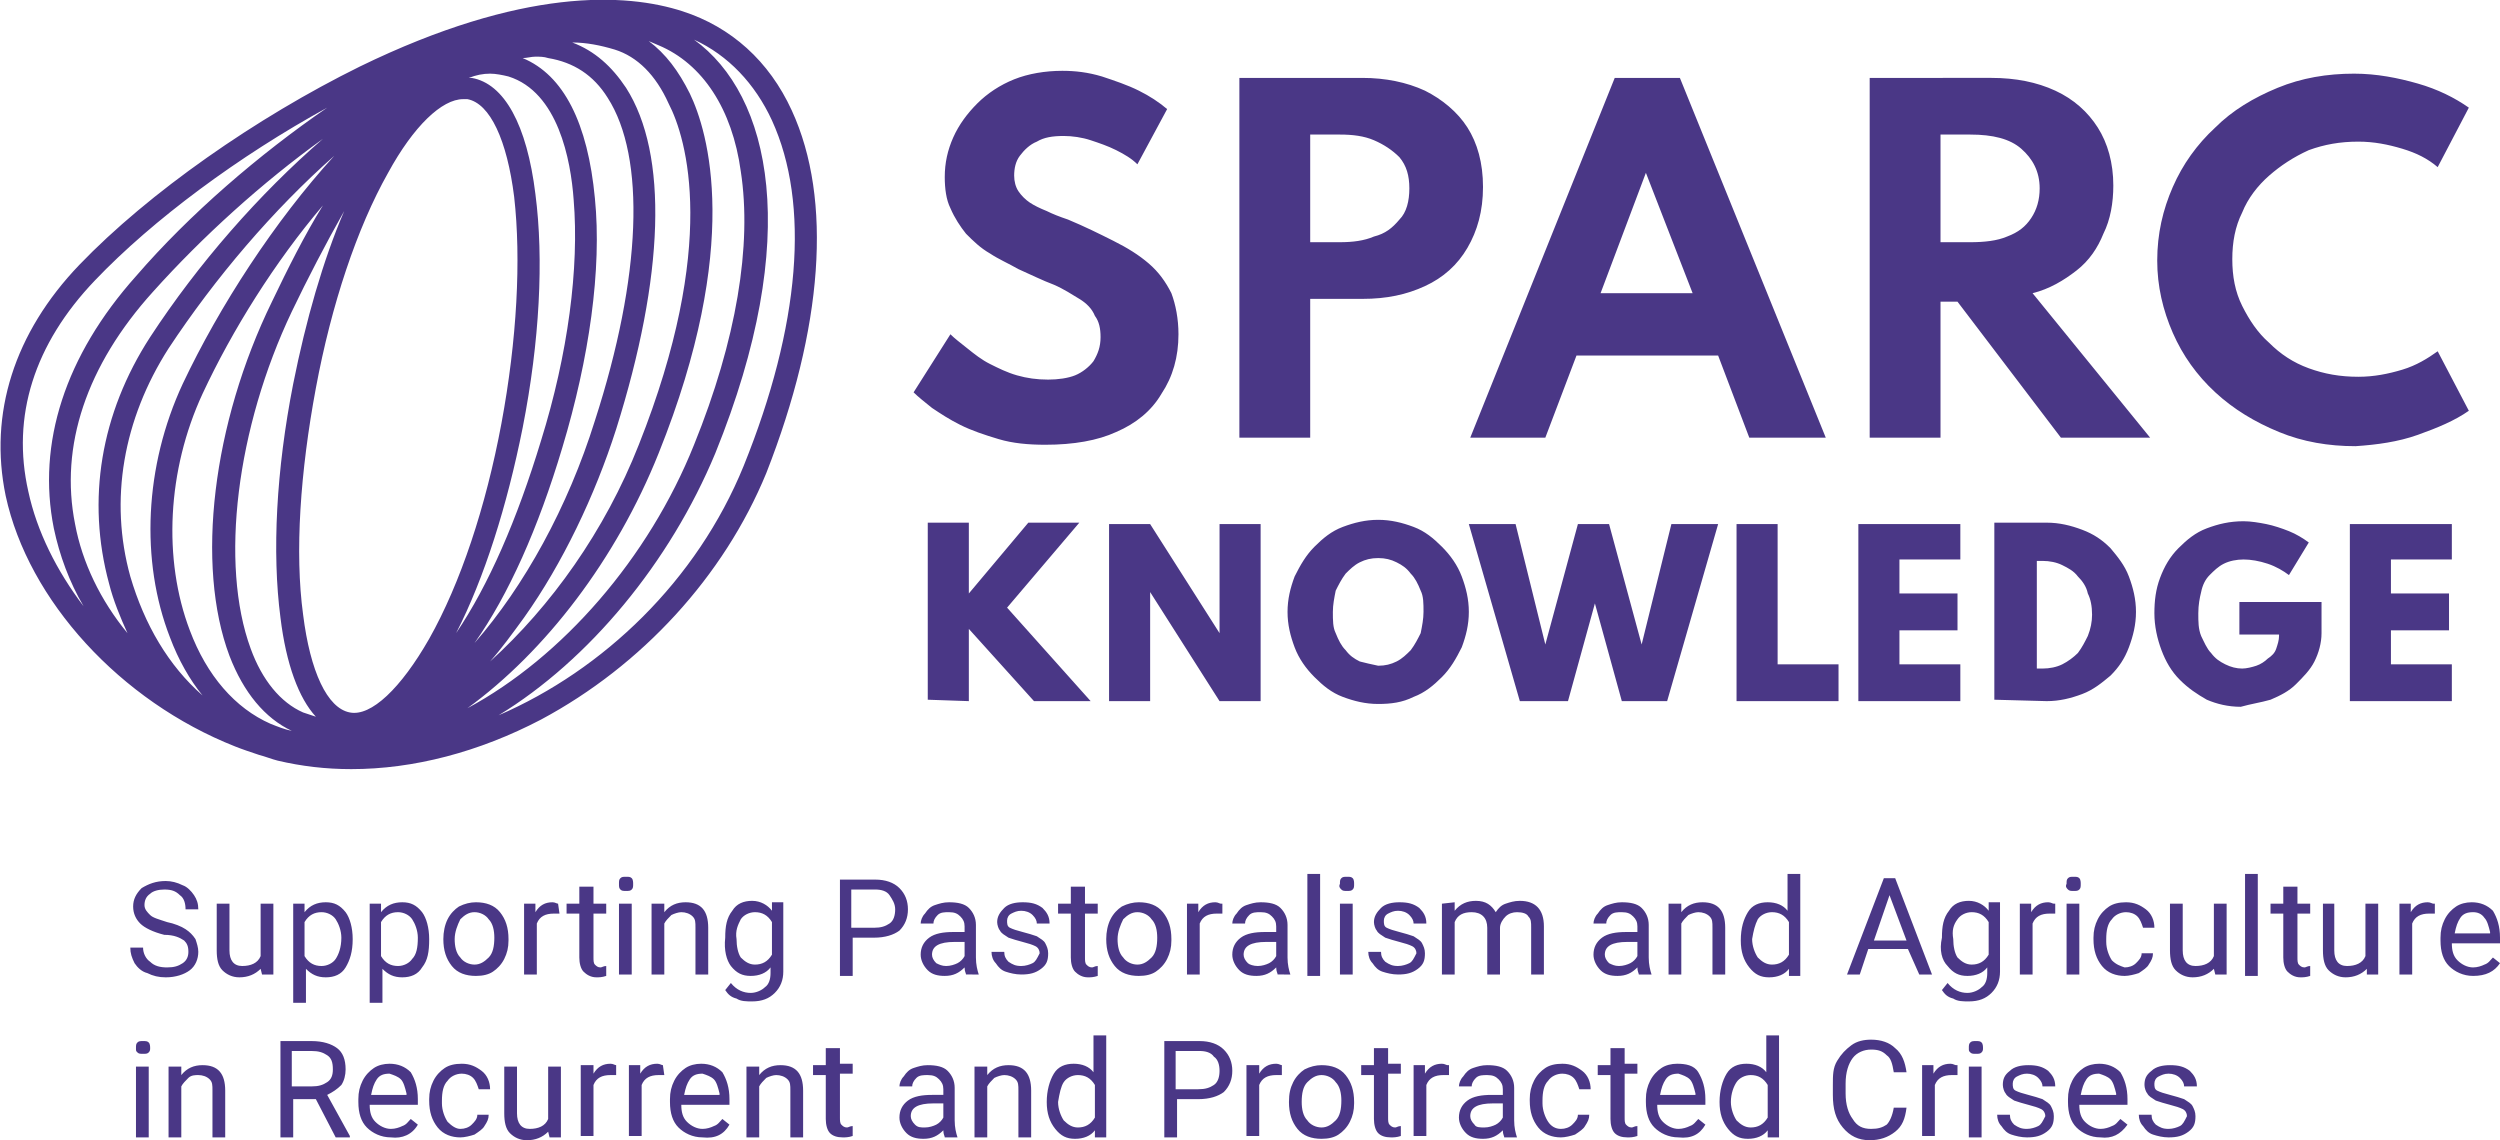 <?xml version="1.0" encoding="utf-8"?>
<!-- Generator: Adobe Illustrator 24.1.0, SVG Export Plug-In . SVG Version: 6.00 Build 0)  -->
<svg version="1.1" id="Layer_1" xmlns="http://www.w3.org/2000/svg" xmlns:xlink="http://www.w3.org/1999/xlink" x="0px" y="0px"
	 width="176.5px" height="80.5px" viewBox="0 0 176.5 80.5" style="enable-background:new 0 0 176.5 80.5;" xml:space="preserve">
<style type="text/css">
	.st0{fill:#4A3786;}
</style>
<g>
	<path class="st0" d="M173.1,49.5v-2.6h-4.3v-2.4h4.1v-2.6h-4.1v-2.4h4.3V37h-7.2v12.5H173.1z M160.3,49.4c0.7-0.3,1.3-0.6,1.8-1.1
		s1-1,1.3-1.6s0.5-1.3,0.5-2v-2.2h-5.8v2.3h2.8v0.1c0,0.3-0.1,0.6-0.2,0.9c-0.1,0.3-0.3,0.5-0.6,0.7c-0.2,0.2-0.5,0.4-0.8,0.5
		s-0.7,0.2-1,0.2c-0.4,0-0.8-0.1-1.2-0.3c-0.4-0.2-0.7-0.4-1-0.8c-0.3-0.3-0.5-0.8-0.7-1.2c-0.2-0.5-0.2-1-0.2-1.6s0.1-1.1,0.2-1.5
		c0.1-0.5,0.3-0.9,0.6-1.2c0.3-0.3,0.6-0.6,1-0.8s0.9-0.3,1.4-0.3s1.1,0.1,1.7,0.3s1.1,0.5,1.5,0.8l1.4-2.3
		c-0.4-0.3-0.9-0.6-1.4-0.8s-1.1-0.4-1.6-0.5s-1.1-0.2-1.6-0.2c-1,0-1.8,0.2-2.6,0.5c-0.8,0.3-1.4,0.8-2,1.4c-0.6,0.6-1,1.3-1.3,2.1
		s-0.4,1.6-0.4,2.5s0.2,1.8,0.5,2.6s0.7,1.5,1.3,2.1c0.6,0.6,1.2,1,1.9,1.4c0.7,0.3,1.5,0.5,2.4,0.5
		C158.9,49.7,159.6,49.6,160.3,49.4 M143.8,39.6h0.4c0.5,0,1,0.1,1.4,0.3s0.8,0.4,1.1,0.8c0.3,0.3,0.6,0.7,0.7,1.2
		c0.2,0.4,0.3,0.9,0.3,1.5c0,0.5-0.1,1-0.3,1.5c-0.2,0.4-0.4,0.8-0.7,1.2c-0.3,0.3-0.7,0.6-1.1,0.8s-0.9,0.3-1.4,0.3h-0.4V39.6z
		 M144.5,49.5c0.9,0,1.7-0.2,2.5-0.5s1.4-0.8,2-1.3c0.6-0.6,1-1.2,1.3-2s0.5-1.6,0.5-2.5s-0.2-1.7-0.5-2.5s-0.8-1.4-1.3-2
		c-0.6-0.6-1.2-1-2-1.3s-1.6-0.5-2.5-0.5h-3.7v12.5L144.5,49.5L144.5,49.5z M138.4,49.5v-2.6h-4.3v-2.4h4.1v-2.6h-4.1v-2.4h4.3V37
		h-7.2v12.5H138.4z M129.8,49.5v-2.6h-4.3V37h-2.9v12.5H129.8z M110.7,49.5l1.9-6.9l1.9,6.9h3.2l3.6-12.5H118l-2.1,8.5l-2.3-8.5
		h-2.2l-2.3,8.5L107,37h-3.3l3.6,12.5H110.7z M96,46.7c-0.4-0.2-0.7-0.4-1-0.8c-0.3-0.3-0.5-0.7-0.7-1.2c-0.2-0.4-0.2-0.9-0.2-1.5
		c0-0.5,0.1-1,0.2-1.5c0.2-0.4,0.4-0.8,0.7-1.2c0.3-0.3,0.6-0.6,1-0.8s0.8-0.3,1.3-0.3s0.9,0.1,1.3,0.3s0.7,0.4,1,0.8
		c0.3,0.3,0.5,0.7,0.7,1.2c0.2,0.4,0.2,0.9,0.2,1.5c0,0.5-0.1,1-0.2,1.5c-0.2,0.4-0.4,0.8-0.7,1.2c-0.3,0.3-0.6,0.6-1,0.8
		S97.8,47,97.3,47C96.8,46.9,96.4,46.8,96,46.7 M99.8,49.2c0.8-0.3,1.4-0.8,2-1.4c0.6-0.6,1-1.3,1.4-2.1c0.3-0.8,0.5-1.6,0.5-2.5
		s-0.2-1.7-0.5-2.5s-0.8-1.5-1.4-2.1s-1.2-1.1-2-1.4c-0.8-0.3-1.6-0.5-2.5-0.5s-1.7,0.2-2.5,0.5s-1.4,0.8-2,1.4s-1,1.3-1.4,2.1
		c-0.3,0.8-0.5,1.6-0.5,2.5s0.2,1.7,0.5,2.5s0.8,1.5,1.4,2.1s1.2,1.1,2,1.4c0.8,0.3,1.6,0.5,2.5,0.5C98.2,49.7,99,49.6,99.8,49.2
		 M81.2,49.5v-7.7l4.9,7.7H89V37h-2.9v7.7L81.2,37h-2.9v12.5H81.2z M68.4,49.5v-5.1l4.6,5.1h4l-5.9-6.6l5.1-6h-3.6l-4.2,5v-5h-2.9
		v12.5L68.4,49.5L68.4,49.5z"/>
	<path class="st0" d="M170.7,30.7c1.4-0.5,2.6-1,3.6-1.7l-2.2-4.2c-0.7,0.5-1.5,1-2.5,1.3s-2,0.5-3.1,0.5c-1.3,0-2.4-0.2-3.5-0.6
		s-2-1-2.8-1.8c-0.8-0.7-1.4-1.6-1.9-2.6s-0.7-2.1-0.7-3.3c0-1.2,0.2-2.3,0.7-3.3c0.4-1,1.1-1.9,1.9-2.6s1.7-1.3,2.8-1.8
		c1.1-0.4,2.2-0.6,3.5-0.6c1.1,0,2.1,0.2,3.1,0.5s1.8,0.7,2.5,1.3l2.2-4.2c-1-0.7-2.2-1.3-3.6-1.7c-1.4-0.4-2.9-0.7-4.5-0.7
		c-1.9,0-3.7,0.3-5.4,1c-1.7,0.7-3.2,1.6-4.4,2.8c-1.3,1.2-2.3,2.6-3,4.2s-1.1,3.3-1.1,5.2c0,1.8,0.4,3.5,1.1,5.1s1.7,3,3,4.2
		s2.8,2.1,4.5,2.8c1.7,0.7,3.5,1,5.4,1C167.8,31.4,169.3,31.2,170.7,30.7 M137,9.5h2.1c1.6,0,2.8,0.3,3.6,1c0.8,0.7,1.3,1.6,1.3,2.8
		c0,0.8-0.2,1.5-0.6,2.1c-0.4,0.6-0.9,1-1.7,1.3c-0.7,0.3-1.6,0.4-2.6,0.4H137V9.5z M137,30.9v-9.6h1.2l7.3,9.6h6.3l-8.3-10.2
		c1.2-0.3,2.2-0.9,3.1-1.6s1.5-1.6,1.9-2.6c0.5-1,0.7-2.2,0.7-3.4c0-1.6-0.4-3-1.1-4.1s-1.7-2-3-2.6s-2.8-0.9-4.5-0.9H132v25.4H137z
		 M116.2,12.2l3.3,8.5H113L116.2,12.2z M109.1,30.9l2.2-5.8h10l2.2,5.8h5.4L118.6,5.5H114l-10.2,25.4H109.1z M92.5,9.5h2.1
		c0.9,0,1.7,0.1,2.4,0.4c0.7,0.3,1.3,0.7,1.8,1.2c0.5,0.6,0.7,1.3,0.7,2.2s-0.2,1.7-0.7,2.2c-0.5,0.6-1,1-1.8,1.2
		c-0.7,0.3-1.5,0.4-2.4,0.4h-2.1V9.5z M92.5,30.9v-9.8h3.7c1.7,0,3.1-0.3,4.4-0.9s2.3-1.5,3-2.7s1.1-2.6,1.1-4.3s-0.4-3.1-1.1-4.2
		s-1.8-2-3-2.6c-1.3-0.6-2.8-0.9-4.4-0.9h-8.7v25.4C87.5,30.9,92.5,30.9,92.5,30.9z M78.8,30.5c1.4-0.6,2.5-1.5,3.2-2.7
		c0.8-1.2,1.2-2.6,1.2-4.2c0-1.1-0.2-2.1-0.5-2.9c-0.4-0.8-0.9-1.5-1.6-2.1s-1.5-1.1-2.5-1.6s-2-1-3.2-1.5c-0.6-0.2-1.1-0.4-1.5-0.6
		c-0.5-0.2-0.9-0.4-1.2-0.6c-0.3-0.2-0.6-0.5-0.8-0.8c-0.2-0.3-0.3-0.7-0.3-1.1c0-0.5,0.1-1,0.4-1.4s0.7-0.8,1.2-1
		c0.5-0.3,1.1-0.4,1.9-0.4c0.6,0,1.3,0.1,1.9,0.3s1.2,0.4,1.8,0.7c0.6,0.3,1.1,0.6,1.5,1l2.1-3.9c-0.6-0.5-1.2-0.9-2-1.3
		c-0.8-0.4-1.7-0.7-2.6-1C76.8,5.1,75.9,5,75,5c-1.2,0-2.4,0.2-3.4,0.6s-1.9,1-2.6,1.7s-1.3,1.5-1.7,2.4c-0.4,0.9-0.6,1.8-0.6,2.8
		c0,0.8,0.1,1.6,0.4,2.2c0.3,0.7,0.7,1.3,1.1,1.8c0.5,0.5,1,1,1.7,1.4c0.6,0.4,1.3,0.7,2,1.1c0.9,0.4,1.7,0.8,2.5,1.1
		c0.7,0.3,1.3,0.7,1.8,1s0.9,0.7,1.1,1.2c0.3,0.4,0.4,0.9,0.4,1.5c0,0.7-0.2,1.2-0.5,1.7c-0.3,0.4-0.8,0.8-1.3,1s-1.2,0.3-1.9,0.3
		c-0.8,0-1.5-0.1-2.2-0.3c-0.7-0.2-1.3-0.5-1.9-0.8s-1.1-0.7-1.6-1.1s-0.9-0.7-1.2-1l-2.6,4.1c0.3,0.3,0.8,0.7,1.3,1.1
		c0.6,0.4,1.2,0.8,2,1.2c0.8,0.4,1.7,0.7,2.7,1s2.1,0.4,3.3,0.4C75.8,31.4,77.5,31.1,78.8,30.5"/>
	<path class="st0" d="M153.9,79.5c-0.2,0.1-0.5,0.2-0.8,0.2c-0.4,0-0.6-0.1-0.9-0.3c-0.2-0.2-0.3-0.4-0.3-0.7H151
		c0,0.3,0.1,0.6,0.3,0.8c0.2,0.3,0.4,0.5,0.7,0.6c0.3,0.1,0.7,0.2,1.1,0.2c0.6,0,1-0.1,1.4-0.4s0.5-0.6,0.5-1.1
		c0-0.3-0.1-0.5-0.2-0.7s-0.3-0.3-0.6-0.5c-0.3-0.1-0.6-0.2-1-0.3c-0.4-0.1-0.7-0.2-0.9-0.3c-0.2-0.1-0.2-0.3-0.2-0.5
		s0.1-0.4,0.3-0.5c0.2-0.1,0.4-0.2,0.7-0.2c0.3,0,0.6,0.1,0.8,0.3c0.2,0.2,0.3,0.4,0.3,0.6h0.9c0-0.5-0.2-0.8-0.5-1.1
		c-0.4-0.3-0.8-0.4-1.4-0.4c-0.5,0-1,0.1-1.3,0.4c-0.4,0.3-0.5,0.6-0.5,1c0,0.2,0.1,0.5,0.2,0.6c0.1,0.2,0.3,0.3,0.6,0.5
		c0.3,0.1,0.6,0.2,1,0.3c0.4,0.1,0.7,0.2,0.9,0.3c0.2,0.1,0.3,0.3,0.3,0.5C154.2,79.2,154.1,79.4,153.9,79.5 M149,76.2
		c0.2,0.2,0.3,0.6,0.4,1v0.1h-2.5c0.1-0.5,0.2-0.8,0.4-1.1c0.2-0.3,0.5-0.4,0.9-0.4C148.5,75.9,148.8,76,149,76.2 M150.2,79.4
		l-0.5-0.4c-0.2,0.2-0.3,0.4-0.6,0.5c-0.2,0.1-0.5,0.2-0.8,0.2c-0.4,0-0.8-0.2-1.1-0.5c-0.3-0.3-0.4-0.7-0.4-1.2h3.4v-0.4
		c0-0.8-0.2-1.4-0.5-1.9c-0.4-0.4-0.9-0.6-1.5-0.6c-0.4,0-0.8,0.1-1.1,0.3c-0.3,0.2-0.6,0.5-0.8,0.9c-0.2,0.4-0.3,0.8-0.3,1.3v0.2
		c0,0.8,0.2,1.4,0.6,1.8s1,0.7,1.7,0.7C149.1,80.4,149.7,80.1,150.2,79.4 M143.9,79.5c-0.2,0.1-0.5,0.2-0.8,0.2
		c-0.4,0-0.6-0.1-0.9-0.3c-0.2-0.2-0.3-0.4-0.3-0.7H141c0,0.3,0.1,0.6,0.3,0.8c0.2,0.3,0.4,0.5,0.7,0.6c0.3,0.1,0.7,0.2,1.1,0.2
		c0.6,0,1-0.1,1.4-0.4s0.5-0.6,0.5-1.1c0-0.3-0.1-0.5-0.2-0.7s-0.3-0.3-0.6-0.5c-0.3-0.1-0.6-0.2-1-0.3c-0.4-0.1-0.7-0.2-0.9-0.3
		c-0.2-0.1-0.2-0.3-0.2-0.5s0.1-0.4,0.3-0.5c0.2-0.1,0.4-0.2,0.7-0.2c0.3,0,0.6,0.1,0.8,0.3c0.2,0.2,0.3,0.4,0.3,0.6h0.9
		c0-0.5-0.2-0.8-0.5-1.1c-0.4-0.3-0.8-0.4-1.4-0.4c-0.5,0-1,0.1-1.3,0.4c-0.4,0.3-0.5,0.6-0.5,1c0,0.2,0.1,0.5,0.2,0.6
		c0.1,0.2,0.3,0.3,0.6,0.5c0.3,0.1,0.6,0.2,1,0.3s0.7,0.2,0.9,0.3c0.2,0.1,0.3,0.3,0.3,0.5C144.2,79.2,144.1,79.4,143.9,79.5
		 M139.1,74.3c0.1,0.1,0.2,0.1,0.4,0.1c0.2,0,0.3,0,0.4-0.1s0.1-0.2,0.1-0.3s0-0.3-0.1-0.4s-0.2-0.1-0.4-0.1c-0.2,0-0.3,0-0.4,0.1
		S139,73.8,139,74S139,74.2,139.1,74.3 M139.9,75.3H139v5h0.9V75.3z M138.1,75.2c-0.1,0-0.2-0.1-0.4-0.1c-0.5,0-0.9,0.2-1.2,0.7
		v-0.6h-0.8v5h0.9v-3.6c0.2-0.5,0.6-0.7,1.2-0.7c0.2,0,0.3,0,0.4,0v-0.7C138.2,75.2,138.1,75.2,138.1,75.2z M133.7,78.2
		c-0.1,0.6-0.3,1-0.5,1.2c-0.3,0.2-0.6,0.3-1.1,0.3c-0.6,0-1-0.2-1.3-0.7c-0.3-0.4-0.5-1-0.5-1.8v-0.7c0-0.8,0.2-1.4,0.5-1.8
		s0.8-0.6,1.3-0.6s0.8,0.1,1.1,0.4c0.3,0.2,0.4,0.6,0.5,1.2h0.9c-0.1-0.7-0.3-1.3-0.8-1.7c-0.4-0.4-1-0.6-1.7-0.6
		c-0.5,0-1,0.1-1.4,0.4s-0.7,0.6-1,1.1s-0.3,1-0.3,1.7v0.7c0,1,0.2,1.7,0.7,2.3c0.5,0.6,1.1,0.9,1.9,0.9c0.7,0,1.3-0.2,1.8-0.6
		s0.7-0.9,0.8-1.7C134.6,78.2,133.7,78.2,133.7,78.2z M122.6,76.4c0.2-0.3,0.6-0.5,1-0.5c0.5,0,0.9,0.2,1.2,0.7v2.3
		c-0.3,0.5-0.7,0.7-1.2,0.7c-0.4,0-0.7-0.2-1-0.5c-0.2-0.3-0.4-0.8-0.4-1.3C122.2,77.2,122.4,76.7,122.6,76.4 M121.4,77.8
		c0,0.8,0.2,1.4,0.6,1.9s0.8,0.7,1.4,0.7s1.1-0.2,1.4-0.6v0.5h0.8v-7.2h-0.9v2.6c-0.3-0.4-0.8-0.6-1.4-0.6s-1.1,0.2-1.4,0.7
		S121.4,77,121.4,77.8L121.4,77.8z M119.3,76.2c0.2,0.2,0.3,0.6,0.4,1v0.1h-2.5c0.1-0.5,0.2-0.8,0.4-1.1c0.2-0.3,0.5-0.4,0.9-0.4
		C118.8,75.9,119.1,76,119.3,76.2 M120.4,79.4l-0.5-0.4c-0.2,0.2-0.3,0.4-0.6,0.5c-0.2,0.1-0.5,0.2-0.8,0.2c-0.4,0-0.8-0.2-1.1-0.5
		c-0.3-0.3-0.4-0.7-0.4-1.2h3.4v-0.4c0-0.8-0.2-1.4-0.5-1.9s-0.9-0.6-1.5-0.6c-0.4,0-0.8,0.1-1.1,0.3c-0.3,0.2-0.6,0.5-0.8,0.9
		s-0.3,0.8-0.3,1.3v0.2c0,0.8,0.2,1.4,0.6,1.8s1,0.7,1.7,0.7C119.4,80.4,120,80.1,120.4,79.4 M113.7,74v1.2h-0.9v0.7h0.9V79
		c0,0.4,0.1,0.8,0.3,1c0.2,0.2,0.5,0.3,0.9,0.3c0.2,0,0.4,0,0.7-0.1v-0.7c-0.2,0-0.3,0.1-0.4,0.1c-0.2,0-0.3-0.1-0.4-0.2
		s-0.1-0.3-0.1-0.5v-3.1h0.9v-0.7h-0.9V74H113.7z M109.3,79.2c-0.2-0.3-0.4-0.8-0.4-1.3v-0.2c0-0.6,0.1-1.1,0.4-1.4
		c0.2-0.3,0.6-0.5,1-0.5c0.3,0,0.6,0.1,0.8,0.3c0.2,0.2,0.3,0.5,0.4,0.8h0.8c0-0.5-0.2-1-0.6-1.3s-0.8-0.5-1.4-0.5
		c-0.5,0-0.9,0.1-1.2,0.3c-0.3,0.2-0.6,0.5-0.8,0.9c-0.2,0.4-0.3,0.8-0.3,1.3v0.1c0,0.8,0.2,1.4,0.6,1.9s1,0.7,1.6,0.7
		c0.3,0,0.7-0.1,1-0.2c0.3-0.2,0.6-0.4,0.7-0.6c0.2-0.3,0.3-0.5,0.3-0.8h-0.8c0,0.3-0.2,0.5-0.4,0.7s-0.5,0.3-0.8,0.3
		C109.8,79.7,109.5,79.5,109.3,79.2 M104.1,79.4c-0.2-0.2-0.3-0.4-0.3-0.6c0-0.6,0.5-0.9,1.6-0.9h0.7v1c-0.1,0.2-0.3,0.4-0.5,0.5
		s-0.5,0.2-0.8,0.2C104.5,79.6,104.2,79.6,104.1,79.4 M107.1,80.3L107.1,80.3c-0.1-0.3-0.2-0.7-0.2-1.2v-2.3c0-0.5-0.2-0.9-0.5-1.2
		c-0.3-0.3-0.8-0.4-1.4-0.4c-0.4,0-0.7,0.1-1,0.2s-0.5,0.3-0.7,0.6c-0.2,0.2-0.3,0.5-0.3,0.7h0.9c0-0.2,0.1-0.4,0.3-0.6
		c0.2-0.2,0.5-0.2,0.8-0.2c0.4,0,0.6,0.1,0.8,0.3c0.2,0.2,0.3,0.4,0.3,0.7v0.4h-0.8c-0.7,0-1.3,0.1-1.7,0.4
		c-0.4,0.3-0.6,0.7-0.6,1.2c0,0.4,0.2,0.8,0.5,1.1c0.3,0.3,0.7,0.4,1.2,0.4c0.6,0,1-0.2,1.4-0.6c0,0.3,0.1,0.4,0.1,0.5H107.1z
		 M102.2,75.2c-0.1,0-0.2-0.1-0.4-0.1c-0.5,0-0.9,0.2-1.2,0.7v-0.6h-0.8v5h0.9v-3.6c0.2-0.5,0.6-0.7,1.2-0.7c0.2,0,0.3,0,0.4,0v-0.7
		C102.3,75.2,102.2,75.2,102.2,75.2z M97,74v1.2h-0.9v0.7H97V79c0,0.4,0.1,0.8,0.3,1c0.2,0.2,0.5,0.3,0.9,0.3c0.2,0,0.4,0,0.7-0.1
		v-0.7c-0.2,0-0.3,0.1-0.4,0.1c-0.2,0-0.3-0.1-0.4-0.2S98,79.1,98,78.9v-3.1h0.9v-0.7H98V74H97z M92.3,76.4c0.3-0.3,0.6-0.5,1-0.5
		s0.8,0.2,1,0.5c0.3,0.3,0.4,0.8,0.4,1.3c0,0.6-0.1,1.1-0.4,1.4s-0.6,0.5-1,0.5s-0.8-0.2-1-0.5c-0.3-0.3-0.4-0.8-0.4-1.3
		C91.9,77.2,92,76.7,92.3,76.4 M91,77.8c0,0.8,0.2,1.4,0.6,1.9s1,0.7,1.7,0.7c0.5,0,0.9-0.1,1.2-0.3c0.3-0.2,0.6-0.5,0.8-0.9
		c0.2-0.4,0.3-0.8,0.3-1.3v-0.1c0-0.8-0.2-1.4-0.6-1.9s-1-0.7-1.7-0.7c-0.4,0-0.8,0.1-1.2,0.3c-0.3,0.2-0.6,0.5-0.8,0.9
		S91,77.2,91,77.8L91,77.8z M90.5,75.2c-0.1,0-0.2-0.1-0.4-0.1c-0.5,0-0.9,0.2-1.2,0.7v-0.6H88v5h0.9v-3.6c0.2-0.5,0.6-0.7,1.2-0.7
		c0.2,0,0.3,0,0.4,0V75.2z M83,74.2h1.7c0.4,0,0.8,0.1,1,0.4c0.3,0.2,0.4,0.6,0.4,1s-0.1,0.8-0.4,1s-0.6,0.3-1.1,0.3H83V74.2z
		 M84.6,77.6c0.8,0,1.4-0.2,1.8-0.5c0.4-0.4,0.6-0.9,0.6-1.5s-0.2-1.1-0.6-1.5s-1-0.6-1.7-0.6h-2.5v6.8h0.9v-2.7
		C83.1,77.6,84.6,77.6,84.6,77.6z M75.1,76.4c0.2-0.3,0.6-0.5,1-0.5c0.5,0,0.9,0.2,1.2,0.7v2.3c-0.3,0.5-0.7,0.7-1.2,0.7
		c-0.4,0-0.7-0.2-1-0.5c-0.2-0.3-0.4-0.8-0.4-1.3C74.8,77.2,74.9,76.7,75.1,76.4 M73.9,77.8c0,0.8,0.2,1.4,0.6,1.9s0.8,0.7,1.4,0.7
		s1.1-0.2,1.4-0.6v0.5h0.8v-7.2h-0.9v2.6c-0.3-0.4-0.8-0.6-1.4-0.6s-1.1,0.2-1.4,0.7S73.9,77,73.9,77.8L73.9,77.8z M68.8,75.3v5h0.9
		v-3.6c0.1-0.2,0.3-0.4,0.5-0.6c0.2-0.1,0.5-0.2,0.7-0.2c0.3,0,0.6,0.1,0.8,0.3c0.2,0.2,0.2,0.4,0.2,0.8v3.3h0.9V77
		c0-1.2-0.5-1.8-1.6-1.8c-0.6,0-1.1,0.2-1.5,0.7v-0.6C69.7,75.3,68.8,75.3,68.8,75.3z M64.6,79.4c-0.2-0.2-0.3-0.4-0.3-0.6
		c0-0.6,0.5-0.9,1.6-0.9h0.7v1c-0.1,0.2-0.3,0.4-0.5,0.5s-0.5,0.2-0.8,0.2C65,79.6,64.8,79.6,64.6,79.4 M67.6,80.3L67.6,80.3
		c-0.1-0.3-0.2-0.7-0.2-1.2v-2.3c0-0.5-0.2-0.9-0.5-1.2c-0.3-0.3-0.8-0.4-1.4-0.4c-0.4,0-0.7,0.1-1,0.2S64,75.7,63.8,76
		c-0.2,0.2-0.3,0.5-0.3,0.7h0.9c0-0.2,0.1-0.4,0.3-0.6c0.2-0.2,0.5-0.2,0.8-0.2c0.4,0,0.6,0.1,0.8,0.3c0.2,0.2,0.3,0.4,0.3,0.7v0.4
		h-0.8c-0.7,0-1.3,0.1-1.7,0.4c-0.4,0.3-0.6,0.7-0.6,1.2c0,0.4,0.2,0.8,0.5,1.1c0.3,0.3,0.7,0.4,1.2,0.4c0.6,0,1-0.2,1.4-0.6
		c0,0.3,0.1,0.4,0.1,0.5H67.6z M58.3,74v1.2h-0.9v0.7h0.9V79c0,0.4,0.1,0.8,0.3,1s0.5,0.3,0.9,0.3c0.2,0,0.4,0,0.7-0.1v-0.7
		c-0.2,0-0.3,0.1-0.4,0.1c-0.2,0-0.3-0.1-0.4-0.2s-0.1-0.3-0.1-0.5v-3.1h0.9v-0.7h-0.9V74H58.3z M52.7,75.3v5h0.9v-3.6
		c0.1-0.2,0.3-0.4,0.5-0.6c0.2-0.1,0.5-0.2,0.7-0.2c0.3,0,0.6,0.1,0.8,0.3c0.2,0.2,0.2,0.4,0.2,0.8v3.3h0.9V77
		c0-1.2-0.5-1.8-1.6-1.8c-0.6,0-1.1,0.2-1.5,0.7v-0.6C53.6,75.3,52.7,75.3,52.7,75.3z M50.4,76.2c0.2,0.2,0.3,0.6,0.4,1v0.1h-2.5
		c0.1-0.5,0.2-0.8,0.4-1.1c0.2-0.3,0.5-0.4,0.9-0.4C49.9,75.9,50.2,76,50.4,76.2 M51.5,79.4L51,79c-0.2,0.2-0.3,0.4-0.6,0.5
		c-0.2,0.1-0.5,0.2-0.8,0.2c-0.4,0-0.8-0.2-1.1-0.5s-0.4-0.7-0.4-1.2h3.4v-0.4c0-0.8-0.2-1.4-0.5-1.9c-0.4-0.4-0.9-0.6-1.5-0.6
		c-0.4,0-0.8,0.1-1.1,0.3c-0.3,0.2-0.6,0.5-0.8,0.9s-0.3,0.8-0.3,1.3v0.2c0,0.8,0.2,1.4,0.6,1.8c0.4,0.4,1,0.7,1.7,0.7
		C50.5,80.4,51.1,80.1,51.5,79.4 M46.8,75.2c-0.1,0-0.2-0.1-0.4-0.1c-0.5,0-0.9,0.2-1.2,0.7v-0.6h-0.8v5h0.9v-3.6
		c0.2-0.5,0.6-0.7,1.2-0.7c0.2,0,0.3,0,0.4,0L46.8,75.2L46.8,75.2z M43.5,75.2c-0.1,0-0.2-0.1-0.4-0.1c-0.5,0-0.9,0.2-1.2,0.7v-0.6
		H41v5h0.9v-3.6c0.2-0.5,0.6-0.7,1.2-0.7c0.2,0,0.3,0,0.4,0L43.5,75.2L43.5,75.2z M38.8,80.3h0.8v-5h-0.9V79
		c-0.2,0.5-0.7,0.7-1.3,0.7s-0.9-0.4-0.9-1.1v-3.3h-0.9v3.3c0,0.6,0.1,1.1,0.4,1.4c0.3,0.3,0.7,0.5,1.2,0.5c0.6,0,1.1-0.2,1.5-0.6
		L38.8,80.3z M31.6,79.2c-0.2-0.3-0.4-0.8-0.4-1.3v-0.2c0-0.6,0.1-1.1,0.4-1.4c0.2-0.3,0.6-0.5,1-0.5c0.3,0,0.6,0.1,0.8,0.3
		c0.2,0.2,0.3,0.5,0.4,0.8h0.8c0-0.5-0.2-1-0.6-1.3c-0.4-0.3-0.8-0.5-1.4-0.5c-0.5,0-0.9,0.1-1.2,0.3c-0.3,0.2-0.6,0.5-0.8,0.9
		s-0.3,0.8-0.3,1.3v0.1c0,0.8,0.2,1.4,0.6,1.9c0.4,0.5,1,0.7,1.6,0.7c0.3,0,0.7-0.1,1-0.2c0.3-0.2,0.6-0.4,0.7-0.6
		c0.2-0.3,0.3-0.5,0.3-0.8h-0.8c0,0.3-0.2,0.5-0.4,0.7s-0.5,0.3-0.8,0.3C32.2,79.7,31.9,79.5,31.6,79.2 M28.3,76.2
		c0.2,0.2,0.3,0.6,0.4,1v0.1h-2.5c0.1-0.5,0.2-0.8,0.4-1.1c0.2-0.3,0.5-0.4,0.9-0.4C27.8,75.9,28.1,76,28.3,76.2 M29.5,79.4L29,79
		c-0.2,0.2-0.3,0.4-0.6,0.5c-0.2,0.1-0.5,0.2-0.8,0.2c-0.4,0-0.8-0.2-1.1-0.5s-0.4-0.7-0.4-1.2h3.4v-0.4c0-0.8-0.2-1.4-0.5-1.9
		c-0.4-0.4-0.9-0.6-1.5-0.6c-0.4,0-0.8,0.1-1.1,0.3c-0.3,0.2-0.6,0.5-0.8,0.9s-0.3,0.8-0.3,1.3v0.2c0,0.8,0.2,1.4,0.6,1.8
		c0.4,0.4,1,0.7,1.7,0.7C28.4,80.4,29.1,80.1,29.5,79.4 M20.6,74.2H22c0.5,0,0.8,0.1,1.1,0.3c0.3,0.2,0.4,0.5,0.4,1
		c0,0.4-0.1,0.7-0.4,0.9s-0.6,0.3-1.1,0.3h-1.4V74.2z M23.7,80.3h1v-0.1l-1.6-2.9c0.4-0.2,0.7-0.4,1-0.7c0.2-0.3,0.3-0.7,0.3-1.1
		c0-0.7-0.2-1.2-0.6-1.5s-1-0.5-1.8-0.5h-2.2v6.8h0.9v-2.7h1.6L23.7,80.3z M11.9,75.3v5h0.9v-3.6c0.1-0.2,0.3-0.4,0.5-0.6
		s0.5-0.2,0.7-0.2c0.3,0,0.6,0.1,0.8,0.3C15,76.4,15,76.6,15,77v3.3h0.9V77c0-1.2-0.5-1.8-1.6-1.8c-0.6,0-1.1,0.2-1.5,0.7v-0.6
		C12.8,75.3,11.9,75.3,11.9,75.3z M9.7,74.3c0.1,0.1,0.2,0.1,0.4,0.1s0.3,0,0.4-0.1c0.1-0.1,0.1-0.2,0.1-0.3s0-0.3-0.1-0.4
		s-0.2-0.1-0.4-0.1s-0.3,0-0.4,0.1c-0.1,0.1-0.1,0.2-0.1,0.4S9.6,74.2,9.7,74.3 M10.5,75.3H9.6v5h0.9V75.3z"/>
	<path class="st0" d="M175.4,64.8c0.2,0.2,0.3,0.6,0.4,1v0.1h-2.5c0.1-0.5,0.2-0.8,0.4-1.1c0.2-0.3,0.5-0.4,0.9-0.4
		C174.9,64.4,175.2,64.5,175.4,64.8 M176.5,68l-0.5-0.4c-0.2,0.2-0.3,0.4-0.6,0.5c-0.2,0.1-0.5,0.2-0.8,0.2c-0.4,0-0.8-0.2-1.1-0.5
		c-0.3-0.3-0.4-0.7-0.4-1.2h3.4v-0.4c0-0.8-0.2-1.4-0.5-1.9c-0.4-0.4-0.9-0.6-1.5-0.6c-0.4,0-0.8,0.1-1.1,0.3
		c-0.3,0.2-0.6,0.5-0.8,0.9c-0.2,0.4-0.3,0.8-0.3,1.3v0.2c0,0.8,0.2,1.4,0.6,1.8s1,0.7,1.7,0.7C175.5,68.9,176.1,68.6,176.5,68
		 M171.8,63.8c-0.1,0-0.2-0.1-0.4-0.1c-0.5,0-0.9,0.2-1.2,0.7v-0.6h-0.8v5h0.9v-3.6c0.2-0.5,0.6-0.7,1.2-0.7c0.2,0,0.3,0,0.4,0v-0.7
		C171.9,63.8,171.8,63.8,171.8,63.8z M167.1,68.8h0.8v-5H167v3.7c-0.2,0.5-0.7,0.7-1.3,0.7c-0.6,0-0.9-0.4-0.9-1.1v-3.3H164v3.3
		c0,0.6,0.1,1.1,0.4,1.4s0.7,0.5,1.2,0.5c0.6,0,1.1-0.2,1.5-0.6V68.8z M161.2,62.6v1.2h-0.9v0.7h0.9v3.1c0,0.4,0.1,0.8,0.3,1
		s0.5,0.4,0.9,0.4c0.2,0,0.4,0,0.7-0.1v-0.7c-0.2,0-0.3,0.1-0.4,0.1c-0.2,0-0.3-0.1-0.4-0.2s-0.1-0.3-0.1-0.5v-3.1h0.9v-0.7h-0.9
		v-1.2C162.2,62.6,161.2,62.6,161.2,62.6z M159.4,61.7h-0.9v7.2h0.9V61.7z M156.4,68.8h0.8v-5h-0.9v3.7c-0.2,0.5-0.7,0.7-1.3,0.7
		c-0.6,0-0.9-0.4-0.9-1.1v-3.3h-0.9v3.3c0,0.6,0.1,1.1,0.4,1.4s0.7,0.5,1.2,0.5c0.6,0,1.1-0.2,1.5-0.6L156.4,68.8z M149.1,67.8
		c-0.2-0.3-0.4-0.8-0.4-1.3v-0.2c0-0.6,0.1-1.1,0.4-1.4c0.2-0.3,0.6-0.5,1-0.5c0.3,0,0.6,0.1,0.8,0.3c0.2,0.2,0.3,0.5,0.4,0.8h0.8
		c0-0.5-0.2-1-0.6-1.3c-0.4-0.3-0.8-0.5-1.4-0.5c-0.5,0-0.9,0.1-1.2,0.3c-0.3,0.2-0.6,0.5-0.8,0.9c-0.2,0.4-0.3,0.8-0.3,1.3v0.1
		c0,0.8,0.2,1.4,0.6,1.9s1,0.7,1.6,0.7c0.3,0,0.7-0.1,1-0.2c0.3-0.2,0.6-0.4,0.7-0.6c0.2-0.3,0.3-0.5,0.3-0.8h-0.8
		c0,0.3-0.2,0.5-0.4,0.7c-0.2,0.2-0.5,0.3-0.8,0.3C149.7,68.2,149.4,68.1,149.1,67.8 M146,62.8c0.1,0.1,0.2,0.1,0.4,0.1
		c0.2,0,0.3,0,0.4-0.1s0.1-0.2,0.1-0.4c0-0.1,0-0.3-0.1-0.4c-0.1-0.1-0.2-0.1-0.4-0.1c-0.2,0-0.3,0-0.4,0.1s-0.1,0.2-0.1,0.4
		C145.8,62.6,145.9,62.7,146,62.8 M146.8,63.8h-0.9v5h0.9V63.8z M145,63.8c-0.1,0-0.2-0.1-0.4-0.1c-0.5,0-0.9,0.2-1.2,0.7v-0.6h-0.8
		v5h0.9v-3.6c0.2-0.5,0.6-0.7,1.2-0.7c0.2,0,0.3,0,0.4,0v-0.7C145.1,63.8,145,63.8,145,63.8z M138.2,64.9c0.2-0.3,0.6-0.5,1-0.5
		c0.5,0,0.9,0.2,1.2,0.7v2.3c-0.3,0.5-0.7,0.7-1.2,0.7c-0.4,0-0.7-0.2-1-0.5c-0.2-0.3-0.3-0.8-0.3-1.3
		C137.8,65.7,137.9,65.3,138.2,64.9 M137.5,68.2c0.4,0.5,0.8,0.7,1.4,0.7s1.1-0.2,1.4-0.6v0.4c0,0.4-0.1,0.8-0.4,1
		c-0.2,0.2-0.6,0.4-1,0.4c-0.5,0-1-0.2-1.4-0.7l-0.4,0.5c0.2,0.3,0.4,0.5,0.8,0.6c0.3,0.2,0.7,0.2,1.1,0.2c0.7,0,1.2-0.2,1.6-0.6
		s0.6-0.9,0.6-1.5v-4.9h-0.8v0.6c-0.3-0.4-0.8-0.7-1.4-0.7s-1.1,0.2-1.4,0.7c-0.4,0.5-0.5,1.1-0.5,1.9
		C136.9,67.1,137.1,67.8,137.5,68.2 M133.4,63.2l1.2,3.2h-2.3L133.4,63.2z M135.5,68.8h0.9l-2.6-6.8H133l-2.6,6.8h0.9l0.6-1.8h2.8
		L135.5,68.8z M124.1,64.9c0.2-0.3,0.6-0.5,1-0.5c0.5,0,0.9,0.2,1.2,0.7v2.3c-0.3,0.5-0.7,0.7-1.2,0.7c-0.4,0-0.7-0.2-1-0.5
		c-0.2-0.3-0.4-0.8-0.4-1.3C123.8,65.7,123.9,65.3,124.1,64.9 M122.9,66.4c0,0.8,0.2,1.4,0.6,1.9s0.8,0.7,1.4,0.7s1.1-0.2,1.4-0.6
		v0.5h0.8v-7.2h-0.9v2.6c-0.3-0.4-0.8-0.6-1.4-0.6s-1.1,0.2-1.4,0.7S122.9,65.5,122.9,66.4L122.9,66.4z M117.8,63.8v5h0.9v-3.6
		c0.1-0.2,0.3-0.4,0.5-0.6c0.2-0.1,0.5-0.2,0.7-0.2c0.3,0,0.6,0.1,0.8,0.3c0.2,0.2,0.2,0.4,0.2,0.8v3.3h0.9v-3.3
		c0-1.2-0.5-1.8-1.6-1.8c-0.6,0-1.1,0.2-1.5,0.7v-0.6L117.8,63.8L117.8,63.8z M113.6,68c-0.2-0.2-0.3-0.4-0.3-0.6
		c0-0.6,0.5-0.9,1.6-0.9h0.7v1c-0.1,0.2-0.3,0.4-0.5,0.5s-0.5,0.2-0.8,0.2C114,68.2,113.8,68.1,113.6,68 M116.6,68.8L116.6,68.8
		c-0.1-0.3-0.2-0.7-0.2-1.2v-2.3c0-0.5-0.2-0.9-0.5-1.2c-0.3-0.3-0.8-0.4-1.4-0.4c-0.4,0-0.7,0.1-1,0.2c-0.3,0.1-0.5,0.3-0.7,0.6
		c-0.2,0.2-0.3,0.5-0.3,0.7h0.9c0-0.2,0.1-0.4,0.3-0.6c0.2-0.2,0.5-0.2,0.8-0.2c0.4,0,0.6,0.1,0.8,0.3c0.2,0.2,0.3,0.4,0.3,0.7v0.4
		h-0.8c-0.7,0-1.3,0.1-1.7,0.4c-0.4,0.3-0.6,0.7-0.6,1.2c0,0.4,0.2,0.8,0.5,1.1c0.3,0.3,0.7,0.4,1.2,0.4c0.6,0,1-0.2,1.4-0.6
		c0,0.3,0.1,0.4,0.1,0.5C115.7,68.8,116.6,68.8,116.6,68.8z M101.8,63.8v5h0.9v-3.7c0.2-0.5,0.6-0.7,1.2-0.7c0.7,0,1.1,0.4,1.1,1.1
		v3.3h0.9v-3.3c0-0.3,0.2-0.6,0.4-0.8c0.2-0.2,0.5-0.3,0.8-0.3c0.4,0,0.7,0.1,0.8,0.3c0.2,0.2,0.2,0.4,0.2,0.8v3.3h0.9v-3.4
		c0-1.2-0.6-1.8-1.7-1.8c-0.4,0-0.7,0.1-1,0.2c-0.3,0.1-0.5,0.3-0.7,0.6c-0.3-0.5-0.7-0.8-1.4-0.8c-0.6,0-1.1,0.2-1.5,0.7v-0.6
		L101.8,63.8L101.8,63.8z M99.5,68c-0.2,0.1-0.5,0.2-0.8,0.2c-0.4,0-0.6-0.1-0.9-0.3c-0.2-0.2-0.3-0.4-0.3-0.7h-0.9
		c0,0.3,0.1,0.6,0.3,0.8c0.2,0.3,0.4,0.5,0.7,0.6c0.3,0.1,0.7,0.2,1.1,0.2c0.6,0,1-0.1,1.4-0.4s0.5-0.6,0.5-1.1
		c0-0.3-0.1-0.5-0.2-0.7s-0.3-0.3-0.6-0.5c-0.3-0.1-0.6-0.2-1-0.3c-0.4-0.1-0.7-0.2-0.9-0.3c-0.2-0.1-0.2-0.3-0.2-0.5
		s0.1-0.4,0.3-0.5c0.2-0.1,0.4-0.2,0.7-0.2c0.3,0,0.6,0.1,0.8,0.3c0.2,0.2,0.3,0.4,0.3,0.6h0.9c0-0.5-0.2-0.8-0.5-1.1
		c-0.4-0.3-0.8-0.4-1.4-0.4c-0.5,0-1,0.1-1.3,0.4c-0.3,0.3-0.5,0.6-0.5,1c0,0.2,0.1,0.5,0.2,0.6c0.1,0.2,0.3,0.3,0.6,0.5
		c0.3,0.1,0.6,0.2,1,0.3c0.4,0.1,0.7,0.2,0.9,0.3c0.2,0.1,0.3,0.3,0.3,0.5C99.8,67.7,99.7,67.9,99.5,68 M94.7,62.8
		c0.1,0.1,0.2,0.1,0.4,0.1c0.2,0,0.3,0,0.4-0.1s0.1-0.2,0.1-0.4c0-0.1,0-0.3-0.1-0.4c-0.1-0.1-0.2-0.1-0.4-0.1c-0.2,0-0.3,0-0.4,0.1
		s-0.1,0.2-0.1,0.4C94.5,62.6,94.6,62.7,94.7,62.8 M95.5,63.8h-0.9v5h0.9V63.8z M93.2,61.7h-0.9v7.2h0.9V61.7z M88.1,68
		c-0.2-0.2-0.3-0.4-0.3-0.6c0-0.6,0.5-0.9,1.6-0.9h0.7v1c-0.1,0.2-0.3,0.4-0.5,0.5s-0.5,0.2-0.8,0.2C88.5,68.2,88.2,68.1,88.1,68
		 M91.1,68.8L91.1,68.8c-0.1-0.3-0.2-0.7-0.2-1.2v-2.3c0-0.5-0.2-0.9-0.5-1.2c-0.3-0.3-0.8-0.4-1.4-0.4c-0.4,0-0.7,0.1-1,0.2
		c-0.3,0.1-0.5,0.3-0.7,0.6C87.1,64.7,87,65,87,65.2h0.9c0-0.2,0.1-0.4,0.3-0.6c0.2-0.2,0.5-0.2,0.8-0.2c0.4,0,0.6,0.1,0.8,0.3
		c0.2,0.2,0.3,0.4,0.3,0.7v0.4h-0.8c-0.7,0-1.3,0.1-1.7,0.4c-0.4,0.3-0.6,0.7-0.6,1.2c0,0.4,0.2,0.8,0.5,1.1
		c0.3,0.3,0.7,0.4,1.2,0.4c0.6,0,1-0.2,1.4-0.6c0,0.3,0.1,0.4,0.1,0.5C90.2,68.8,91.1,68.8,91.1,68.8z M86.2,63.8
		c-0.1,0-0.2-0.1-0.4-0.1c-0.5,0-0.9,0.2-1.2,0.7v-0.6h-0.8v5h0.9v-3.6c0.2-0.5,0.6-0.7,1.2-0.7c0.2,0,0.3,0,0.4,0v-0.7
		C86.3,63.8,86.2,63.8,86.2,63.8z M79.3,64.9c0.3-0.3,0.6-0.5,1-0.5s0.8,0.2,1,0.5c0.3,0.3,0.4,0.8,0.4,1.3c0,0.6-0.1,1.1-0.4,1.4
		s-0.6,0.5-1,0.5s-0.8-0.2-1-0.5c-0.3-0.3-0.4-0.8-0.4-1.3S79.1,65.3,79.3,64.9 M78.1,66.3c0,0.8,0.2,1.4,0.6,1.9s1,0.7,1.7,0.7
		c0.5,0,0.9-0.1,1.2-0.3c0.3-0.2,0.6-0.5,0.8-0.9c0.2-0.4,0.3-0.8,0.3-1.3v-0.1c0-0.8-0.2-1.4-0.6-1.9c-0.4-0.5-1-0.7-1.7-0.7
		c-0.4,0-0.8,0.1-1.2,0.3c-0.3,0.2-0.6,0.5-0.8,0.9S78.1,65.8,78.1,66.3L78.1,66.3z M75.6,62.6v1.2h-0.9v0.7h0.9v3.1
		c0,0.4,0.1,0.8,0.3,1c0.2,0.2,0.5,0.4,0.9,0.4c0.2,0,0.4,0,0.7-0.1v-0.7c-0.2,0-0.3,0.1-0.4,0.1c-0.2,0-0.3-0.1-0.4-0.2
		s-0.1-0.3-0.1-0.5v-3.1h0.9v-0.7h-0.9v-1.2C76.6,62.6,75.6,62.6,75.6,62.6z M72.9,68c-0.2,0.1-0.5,0.2-0.8,0.2
		c-0.4,0-0.6-0.1-0.9-0.3c-0.2-0.2-0.3-0.4-0.3-0.7H70c0,0.3,0.1,0.6,0.3,0.8c0.2,0.3,0.4,0.5,0.7,0.6c0.3,0.1,0.7,0.2,1.1,0.2
		c0.6,0,1-0.1,1.4-0.4s0.5-0.6,0.5-1.1c0-0.3-0.1-0.5-0.2-0.7s-0.3-0.3-0.6-0.5c-0.3-0.1-0.6-0.2-1-0.3c-0.4-0.1-0.7-0.2-0.9-0.3
		c-0.2-0.1-0.2-0.3-0.2-0.5s0.1-0.4,0.3-0.5c0.2-0.1,0.4-0.2,0.7-0.2c0.3,0,0.6,0.1,0.8,0.3c0.2,0.2,0.3,0.4,0.3,0.6h0.9
		c0-0.5-0.2-0.8-0.5-1.1c-0.4-0.3-0.8-0.4-1.4-0.4c-0.5,0-1,0.1-1.3,0.4c-0.3,0.3-0.5,0.6-0.5,1c0,0.2,0.1,0.5,0.2,0.6
		c0.1,0.2,0.3,0.3,0.6,0.5c0.3,0.1,0.6,0.2,1,0.3s0.7,0.2,0.9,0.3c0.2,0.1,0.3,0.3,0.3,0.5C73.2,67.7,73.1,67.9,72.9,68 M66.1,68
		c-0.2-0.2-0.3-0.4-0.3-0.6c0-0.6,0.5-0.9,1.6-0.9h0.7v1c-0.1,0.2-0.3,0.4-0.5,0.5s-0.5,0.2-0.8,0.2C66.5,68.2,66.3,68.1,66.1,68
		 M69.1,68.8L69.1,68.8c-0.1-0.3-0.2-0.7-0.2-1.2v-2.3c0-0.5-0.2-0.9-0.5-1.2c-0.3-0.3-0.8-0.4-1.4-0.4c-0.4,0-0.7,0.1-1,0.2
		c-0.3,0.1-0.5,0.3-0.7,0.6C65.1,64.7,65,65,65,65.2h0.9c0-0.2,0.1-0.4,0.3-0.6c0.2-0.2,0.5-0.2,0.8-0.2c0.4,0,0.6,0.1,0.8,0.3
		c0.2,0.2,0.3,0.4,0.3,0.7v0.4h-0.8c-0.7,0-1.3,0.1-1.7,0.4c-0.4,0.3-0.6,0.7-0.6,1.2c0,0.4,0.2,0.8,0.5,1.1
		c0.3,0.3,0.7,0.4,1.2,0.4c0.6,0,1-0.2,1.4-0.6c0,0.3,0.1,0.4,0.1,0.5C68.2,68.8,69.1,68.8,69.1,68.8z M60.1,62.8h1.7
		c0.4,0,0.8,0.1,1,0.4s0.4,0.6,0.4,1s-0.1,0.8-0.4,1s-0.6,0.3-1.1,0.3h-1.6V62.8z M61.7,66.2c0.8,0,1.4-0.2,1.8-0.5
		c0.4-0.4,0.6-0.9,0.6-1.5c0-0.6-0.2-1.1-0.6-1.5s-1-0.6-1.7-0.6h-2.5v6.8h0.9v-2.7C60.2,66.2,61.7,66.2,61.7,66.2z M52.3,64.9
		c0.2-0.3,0.6-0.5,1-0.5c0.5,0,0.9,0.2,1.2,0.7v2.3c-0.3,0.5-0.7,0.7-1.2,0.7c-0.4,0-0.7-0.2-1-0.5c-0.2-0.3-0.3-0.8-0.3-1.3
		C51.9,65.7,52.1,65.3,52.3,64.9 M51.6,68.2c0.4,0.5,0.8,0.7,1.4,0.7c0.6,0,1.1-0.2,1.4-0.6v0.4c0,0.4-0.1,0.8-0.4,1
		c-0.2,0.2-0.6,0.4-1,0.4c-0.5,0-1-0.2-1.4-0.7l-0.4,0.5c0.2,0.3,0.4,0.5,0.8,0.6c0.3,0.2,0.7,0.2,1.1,0.2c0.7,0,1.2-0.2,1.6-0.6
		c0.4-0.4,0.6-0.9,0.6-1.5v-4.9h-0.8v0.6c-0.3-0.4-0.8-0.7-1.4-0.7c-0.6,0-1.1,0.2-1.4,0.7c-0.4,0.5-0.5,1.1-0.5,1.9
		C51.1,67.1,51.3,67.8,51.6,68.2 M46,63.8v5h0.9v-3.6c0.1-0.2,0.3-0.4,0.5-0.6c0.2-0.1,0.5-0.2,0.7-0.2c0.3,0,0.6,0.1,0.8,0.3
		c0.2,0.2,0.2,0.4,0.2,0.8v3.3H50v-3.3c0-1.2-0.5-1.8-1.6-1.8c-0.6,0-1.1,0.2-1.5,0.7v-0.6L46,63.8L46,63.8z M43.8,62.8
		c0.1,0.1,0.2,0.1,0.4,0.1s0.3,0,0.4-0.1c0.1-0.1,0.1-0.2,0.1-0.4c0-0.1,0-0.3-0.1-0.4c-0.1-0.1-0.2-0.1-0.4-0.1s-0.3,0-0.4,0.1
		c-0.1,0.1-0.1,0.2-0.1,0.4S43.7,62.7,43.8,62.8 M44.6,63.8h-0.9v5h0.9V63.8z M40.9,62.6v1.2H40v0.7h0.9v3.1c0,0.4,0.1,0.8,0.3,1
		s0.5,0.4,0.9,0.4c0.2,0,0.4,0,0.7-0.1v-0.7c-0.2,0-0.3,0.1-0.4,0.1c-0.2,0-0.3-0.1-0.4-0.2c-0.1-0.1-0.1-0.3-0.1-0.5v-3.1h0.9v-0.7
		h-0.9v-1.2C41.9,62.6,40.9,62.6,40.9,62.6z M39.4,63.8c-0.1,0-0.2-0.1-0.4-0.1c-0.5,0-0.9,0.2-1.2,0.7v-0.6H37v5h0.9v-3.6
		c0.2-0.5,0.6-0.7,1.2-0.7c0.2,0,0.3,0,0.4,0L39.4,63.8L39.4,63.8z M32.5,64.9c0.3-0.3,0.6-0.5,1-0.5s0.8,0.2,1,0.5
		c0.3,0.3,0.4,0.8,0.4,1.3c0,0.6-0.1,1.1-0.4,1.4s-0.6,0.5-1,0.5s-0.8-0.2-1-0.5c-0.3-0.3-0.4-0.8-0.4-1.3S32.3,65.3,32.5,64.9
		 M31.3,66.3c0,0.8,0.2,1.4,0.6,1.9c0.4,0.5,1,0.7,1.7,0.7c0.5,0,0.9-0.1,1.2-0.3c0.3-0.2,0.6-0.5,0.8-0.9s0.3-0.8,0.3-1.3v-0.1
		c0-0.8-0.2-1.4-0.6-1.9c-0.4-0.5-1-0.7-1.7-0.7c-0.4,0-0.8,0.1-1.2,0.3c-0.3,0.2-0.6,0.5-0.8,0.9S31.3,65.8,31.3,66.3L31.3,66.3z
		 M29.1,67.7c-0.2,0.3-0.6,0.5-1,0.5c-0.5,0-0.9-0.2-1.2-0.7v-2.4c0.3-0.5,0.7-0.7,1.2-0.7c0.4,0,0.8,0.2,1,0.5s0.4,0.8,0.4,1.3
		C29.5,66.9,29.4,67.4,29.1,67.7 M30.3,66.3c0-0.8-0.2-1.5-0.5-1.9c-0.4-0.5-0.8-0.7-1.4-0.7c-0.6,0-1.1,0.2-1.5,0.7v-0.6h-0.8v7H27
		v-2.4c0.4,0.4,0.8,0.6,1.4,0.6c0.6,0,1.1-0.2,1.4-0.7C30.2,67.8,30.3,67.2,30.3,66.3L30.3,66.3z M23.7,67.7c-0.2,0.3-0.6,0.5-1,0.5
		c-0.5,0-0.9-0.2-1.2-0.7v-2.4c0.3-0.5,0.7-0.7,1.2-0.7c0.4,0,0.8,0.2,1,0.5s0.4,0.8,0.4,1.3C24.1,66.9,23.9,67.4,23.7,67.7
		 M24.9,66.3c0-0.8-0.2-1.5-0.5-1.9c-0.4-0.5-0.8-0.7-1.4-0.7c-0.6,0-1.1,0.2-1.5,0.7v-0.6h-0.8v7h0.9v-2.4C22,68.8,22.4,69,23,69
		c0.6,0,1.1-0.2,1.4-0.7C24.7,67.8,24.9,67.2,24.9,66.3L24.9,66.3z M18.5,68.8h0.8v-5h-0.9v3.7c-0.2,0.5-0.7,0.7-1.3,0.7
		s-0.9-0.4-0.9-1.1v-3.3h-0.9v3.3c0,0.6,0.1,1.1,0.4,1.4c0.3,0.3,0.7,0.5,1.2,0.5c0.6,0,1.1-0.2,1.5-0.6L18.5,68.8z M13,66.4
		c0.2,0.2,0.3,0.4,0.3,0.8c0,0.3-0.1,0.6-0.4,0.8c-0.3,0.2-0.6,0.3-1.1,0.3s-0.9-0.1-1.2-0.4c-0.3-0.2-0.5-0.6-0.5-1H9.2
		c0,0.4,0.1,0.7,0.3,1.1c0.2,0.3,0.5,0.6,0.9,0.7c0.4,0.2,0.8,0.3,1.3,0.3c0.7,0,1.3-0.2,1.7-0.5s0.6-0.8,0.6-1.3
		c0-0.3-0.1-0.6-0.2-0.9c-0.2-0.3-0.4-0.5-0.7-0.7s-0.8-0.4-1.3-0.5c-0.6-0.2-1-0.3-1.2-0.5s-0.4-0.4-0.4-0.7c0-0.3,0.1-0.6,0.4-0.8
		c0.2-0.2,0.6-0.3,1-0.3c0.5,0,0.8,0.1,1.1,0.4c0.3,0.2,0.4,0.6,0.4,1H14c0-0.4-0.1-0.7-0.3-1s-0.5-0.6-0.8-0.7
		c-0.4-0.2-0.8-0.3-1.2-0.3c-0.7,0-1.2,0.2-1.7,0.5c-0.4,0.4-0.6,0.8-0.6,1.3c0,0.5,0.2,0.9,0.5,1.2c0.3,0.3,0.9,0.6,1.7,0.8
		C12.3,66,12.7,66.2,13,66.4"/>
	<path class="st0" d="M52.5,32.9c-3.3,8.1-9.9,14.4-17.3,17.6c6.4-3.9,12.1-10.8,15.3-18.5C56.7,16.7,54.4,6.7,49,2.8
		c2.4,1.1,4.3,3.1,5.5,5.7C57.2,14.4,56.5,23,52.5,32.9 M6.7,19.8c4.1-4.3,10.2-8.8,16.4-12.2c-4.8,3.3-9.7,7.5-13.5,11.9
		c-5,5.6-7,11.8-5.8,17.8c0.4,1.9,1.1,3.8,2.1,5.5C4,40.3,2.6,37.5,2,34.7C0.8,29.4,2.4,24.3,6.7,19.8 M46.5,32
		C52.4,17.3,50,9.3,48.7,6.6C47.9,5,47,3.8,45.8,2.9C46,3,46.3,3.1,46.5,3.2c3.1,1.3,5.2,4.5,5.8,8.9C53.1,17.3,52,24,49,31.4
		c-3.2,8-9.3,15-16,18.6C38.5,46,43.5,39.5,46.5,32 M10.6,23.8c-3.5,5.4-4.5,11.5-2.9,17.4C8,42.4,8.5,43.6,9,44.7
		c-1.9-2.3-3.2-5-3.7-7.7c-1.1-5.5,0.8-11.2,5.5-16.4c3.5-3.9,7.7-7.7,12-10.8C18.3,13.7,14,18.6,10.6,23.8 M12.9,27.1
		c-2.7,5.8-3,12.5-0.9,17.9c0.6,1.6,1.4,3,2.3,4.1c-2.4-2.1-4.1-5-5.1-8.4c-1.5-5.4-0.5-11.1,2.7-16.1c3.3-5,7.4-9.8,11.7-13.6
		C19.4,15.6,15.5,21.6,12.9,27.1 M39.7,31.6C41.6,25.3,42.5,19,42,14c-0.5-5.3-2.2-8.7-5.1-9.9c0.3,0,0.6-0.1,0.9-0.1
		c0.3,0,0.6,0,0.9,0.1c1.8,0.3,3.2,1.2,4.2,2.8c2.7,4.2,2.4,12.6-0.9,22.8c-1.9,6.1-5,11.7-8.5,15.7C35.9,42,38,37.3,39.7,31.6
		 M19.2,21.3c-4.2,8.6-5.4,18.6-3,25c1,2.6,2.5,4.4,4.4,5.3c-0.5-0.1-1-0.3-1.5-0.5c-2.5-1.1-4.5-3.4-5.7-6.6
		c-1.9-5-1.6-11.3,0.9-16.7c2.1-4.5,5.1-9.3,8.5-13.3C21.5,16.6,20.3,19,19.2,21.3 M32.2,44.7c2-3.9,3.6-9,4.7-14.5
		c1.2-6.1,1.5-11.9,0.9-16.5c-0.6-4.9-2.2-7.8-4.5-8.2c-0.1,0-0.1,0-0.2,0c0.5-0.2,1-0.3,1.5-0.3c0.4,0,0.9,0.1,1.3,0.2
		c3.5,1.1,4.4,5.9,4.6,8.7c0.4,4.8-0.4,10.9-2.3,17C36.5,36.7,34.5,41.3,32.2,44.7 M20.7,27.1c-1.2,6.1-1.5,11.9-0.9,16.5
		c0.4,3.3,1.3,5.7,2.5,7c-0.3-0.1-0.6-0.2-0.9-0.3c-1.6-0.7-2.9-2.3-3.7-4.5c-2.2-6-1-15.6,2.9-23.8c1.1-2.3,2.4-4.8,3.7-7.1
		C22.8,18.4,21.6,22.6,20.7,27.1 M35.4,29.9c-1.1,5.9-2.9,11.3-5.1,15.2c-2,3.5-4.1,5.5-5.6,5.2c-1.6-0.3-2.8-2.9-3.3-6.9
		c-0.6-4.4-0.2-10.1,0.9-16s2.9-11.3,5.1-15.2C29.2,8.9,31.2,7,32.7,7c0.1,0,0.2,0,0.3,0c1.6,0.3,2.8,2.9,3.3,6.9
		C36.8,18.3,36.5,24,35.4,29.9 M45.1,31.4c-2.4,6.1-6.2,11.4-10.5,15.3c0.8-0.9,1.6-2,2.4-3.1c2.7-3.8,5-8.6,6.5-13.3
		c3.4-10.8,3.7-19.4,0.7-24.1c-1-1.5-2.2-2.6-3.8-3.2c1,0,2,0.2,3,0.5C45,4,46.3,5.3,47.2,7.3C48.5,9.8,50.7,17.3,45.1,31.4
		 M55.9,7.8c-1.6-3.5-4.3-5.9-7.7-7c-4-1.3-11.3-1.7-22.8,3.9c-7.3,3.6-14.9,8.9-19.8,14C1,23.5-0.8,29.2,0.4,35
		C2,42.4,8.5,49.5,16.6,52.7c0.5,0.2,1.1,0.4,1.7,0.6c0.4,0.1,0.9,0.3,1.3,0.4c1.7,0.4,3.4,0.6,5.2,0.6c4.4,0,9-1.2,13.4-3.5
		c7.1-3.8,12.9-10.1,15.9-17.4C58.1,23.2,58.8,14.1,55.9,7.8"/>
</g>
</svg>
